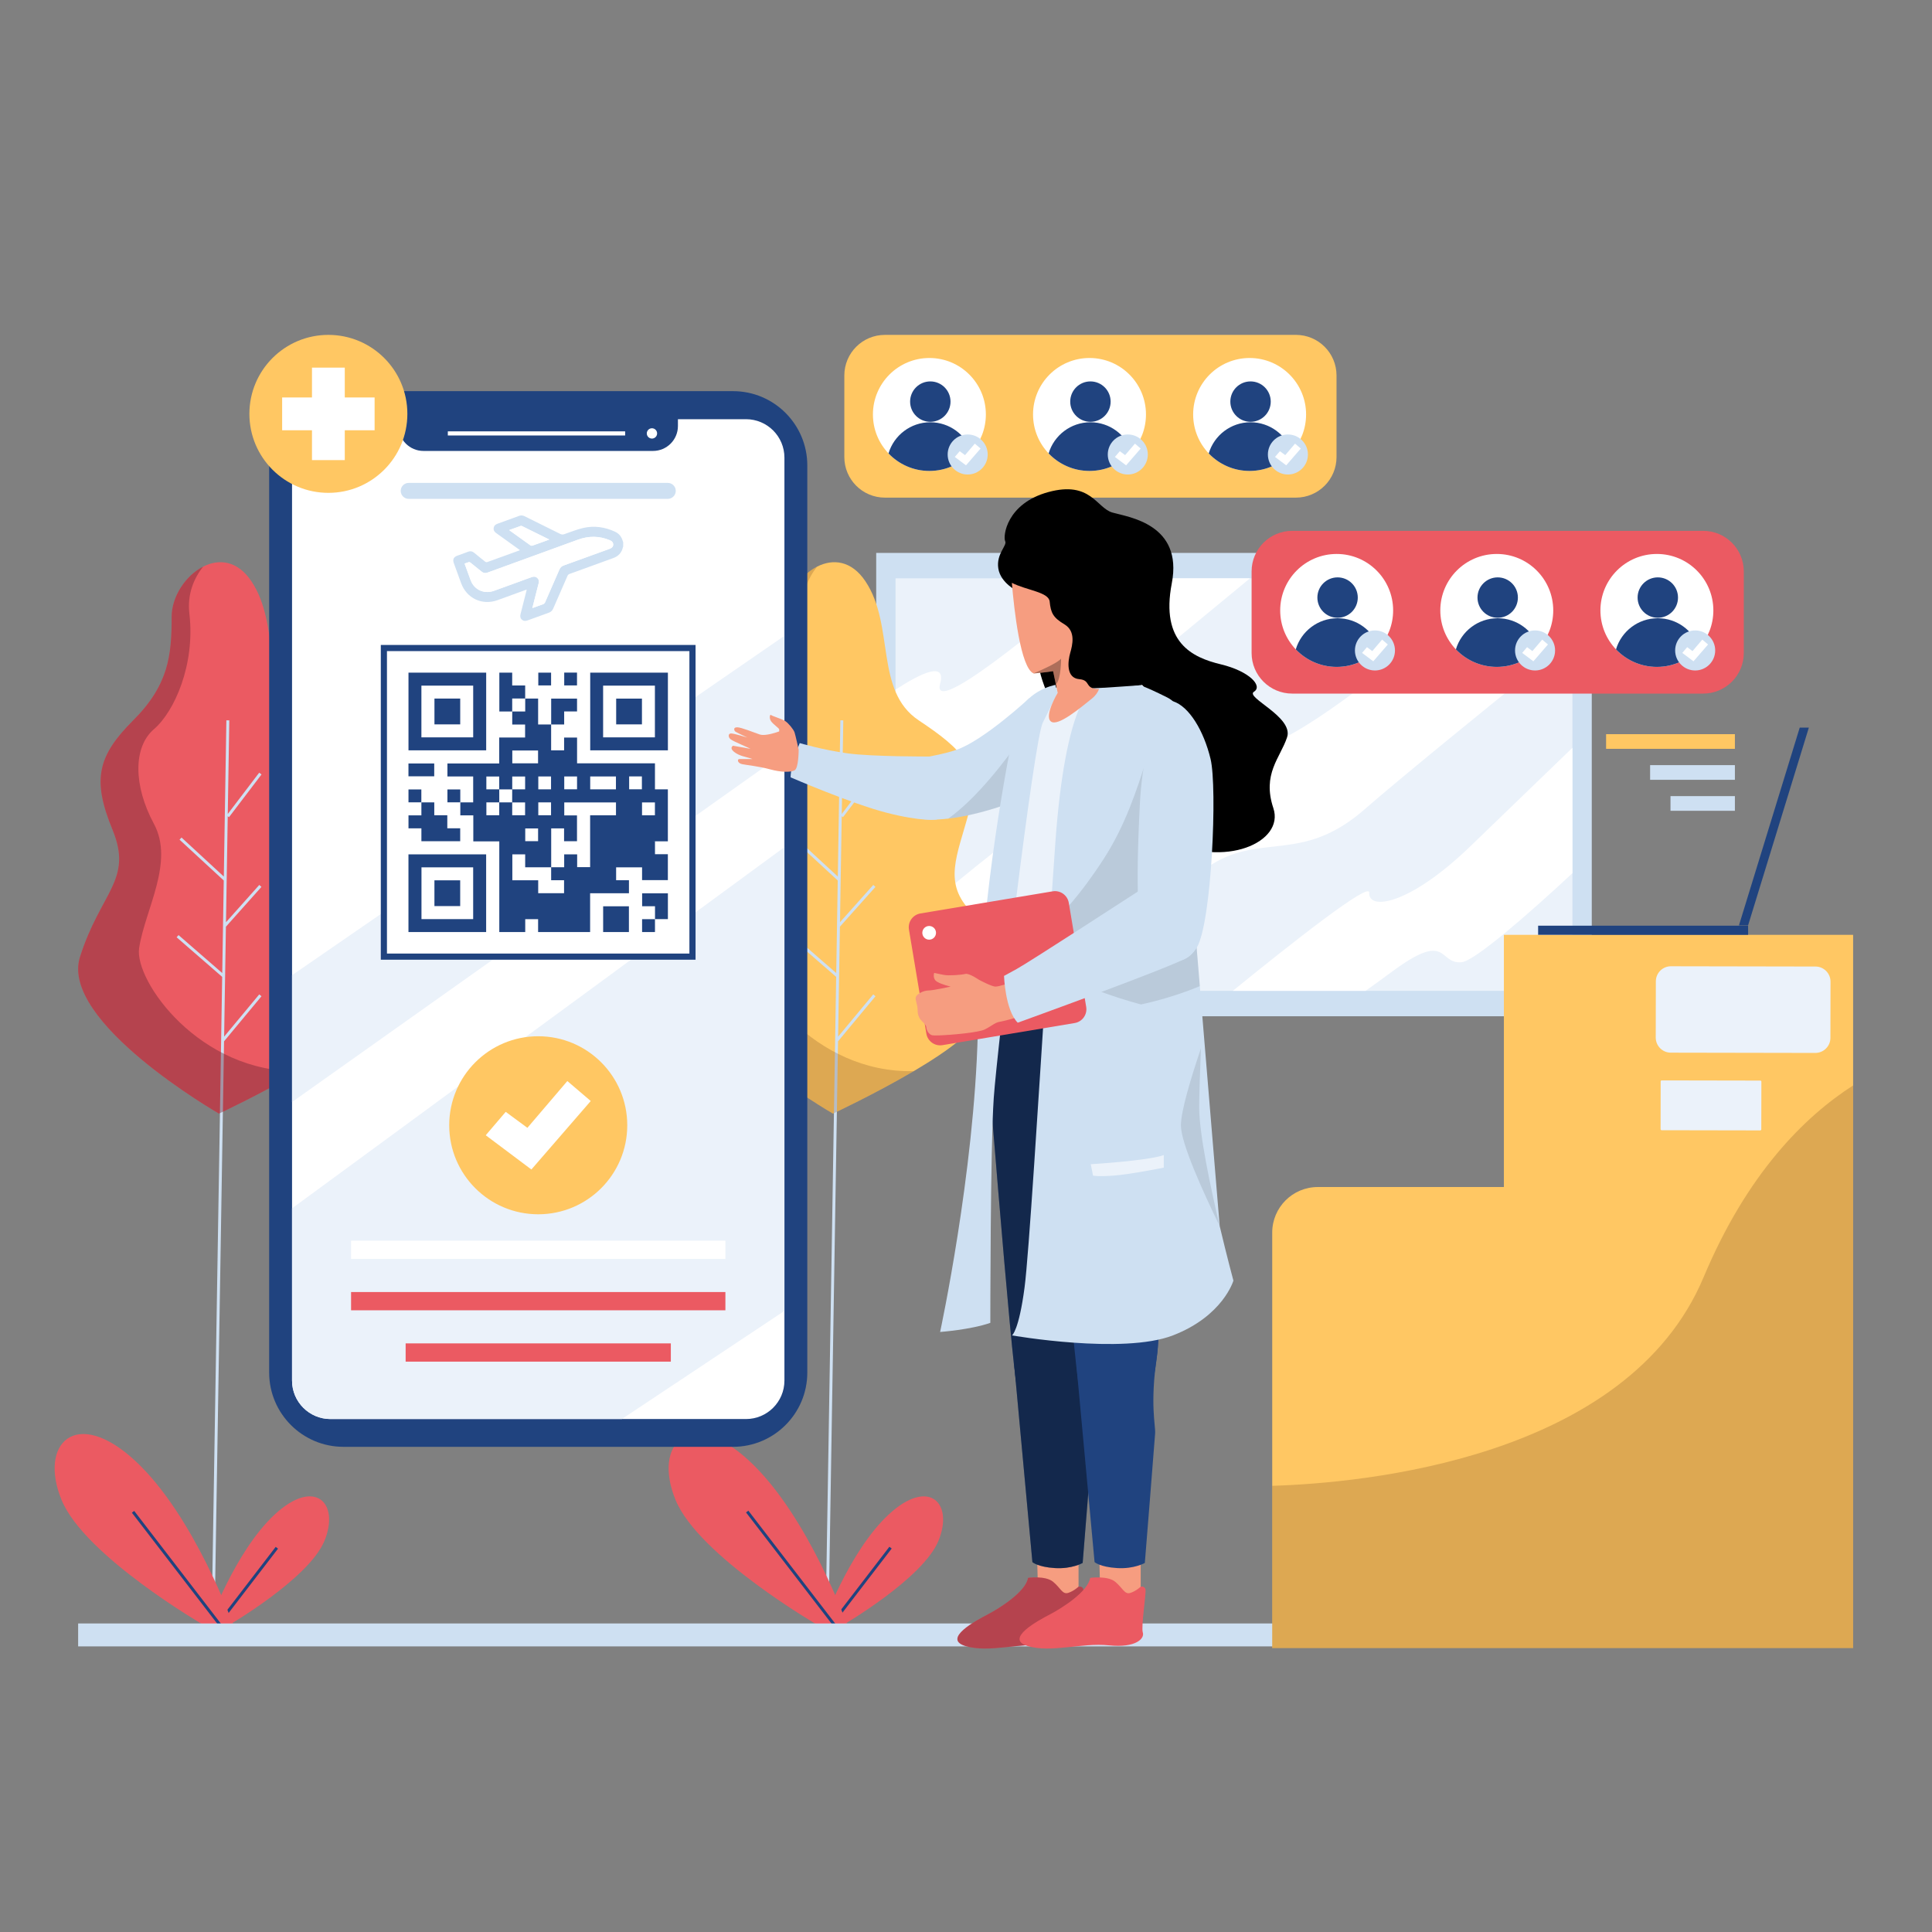 <?xml version="1.0" encoding="iso-8859-1"?>
<!-- Generator: Adobe Illustrator 25.0.0, SVG Export Plug-In . SVG Version: 6.00 Build 0)  -->
<svg version="1.1" xmlns="http://www.w3.org/2000/svg" xmlns:xlink="http://www.w3.org/1999/xlink" x="0px" y="0px"
	 viewBox="0 0 1200 1200" enable-background="new 0 0 1200 1200" xml:space="preserve">
<rect x="0" y="0" width="1200" height="1200" fill="#808080" stroke="none"/>
<g id="Layer_x5F_Window">
	<g>
		<rect x="544.226" y="343.423" fill="#CEE0F2" width="444.448" height="287.793"/>
		<rect x="556.241" y="359.203" fill="#EBF2FA" width="420.418" height="256.235"/>
		<path fill="#FFFFFF" d="M776.388,359.203c-55.609,45.99-150.177,123.843-165.53,134.242
			c-21.974,14.886-19.848-7.088-45.366,2.835c-3.261,1.269-6.344,2.545-9.25,3.814
			v-71.764c16.389-10.647,31.508-17.558,27.681-3.643
			c-5.813,21.145,62.492-35.379,97.594-65.483H776.388z"/>
		<path fill="#FFFFFF" d="M976.659,359.203v37.491
			c-47.479,38.299-106.696,86.409-129.046,105.966
			c-39.696,34.734-65.214,13.468-97.821,36.151
			c-17.891,12.447-66.079,47.507-105.937,76.627h-87.614v-35.584
			c56.105-48.407,161.589-134.44,185.754-119.016
			c33.316,21.265,68.049-5.671,156.656-75.138
			c12.589-9.874,23.598-18.671,33.224-26.497H976.659z"/>
		<path fill="#FFFFFF" d="M976.659,464.46v77.895c-28.396,26.426-60.862,54.532-68.794,55.29
			c-14.886,1.418-7.797-20.557-43.949,6.38
			c-5.175,3.856-10.484,7.684-15.779,11.412h-82.418
			c37.229-30.275,85.161-67.979,84.729-61.032
			c-0.709,11.342,24.81,7.797,62.379-28.354
			C931.47,508.111,956.336,484.095,976.659,464.46z"/>
	</g>
</g>
<g id="Layer_x5F_Trees">
	<g>
		<g>
			<path fill="#EB5A62" d="M214.977,645.761c-7.438,6.299-17.907,13.113-28.779,19.541
				c-24.078,14.178-50.194,26.373-50.194,26.373s-99.175-56.934-86.319-97.338
				c12.856-40.404,33.058-47.751,20.202-78.972s-9.183-45.914,12.856-67.953
				s23.875-40.404,23.875-64.28c0-12.562,8.632-25.62,19.504-31.167
				c9.789-5.014,21.378-3.93,30.083,9.128
				c18.366,27.548,5.51,67.953,33.058,86.319s38.568,29.385,31.222,56.934
				s-16.529,44.078,1.837,62.443S238.852,625.559,214.977,645.761z"/>
			<polygon fill="#CEE0F2" points="161.018,617.632 139.207,643.883 140.325,575.591 
				162.394,550.865 161.039,549.655 140.37,572.811 141.448,506.967 142.238,507.567 
				162.44,481.02 160.993,479.92 141.471,505.574 142.423,447.427 140.606,447.397 
				139.017,544.452 112.745,520.207 111.513,521.542 138.977,546.888 138.036,604.375 
				110.888,580.796 109.697,582.167 137.997,606.747 131.423,1008.33 133.24,1008.36 
				139.159,646.784 162.415,618.793 			"/>
			<path opacity="0.4" fill="#662131" d="M186.198,665.302
				c-24.078,14.178-50.194,26.373-50.194,26.373s-99.175-56.934-86.319-97.338
				c12.856-40.404,33.058-47.751,20.202-78.972s-9.183-45.914,12.856-67.953
				s23.875-40.404,23.875-64.28c0-12.562,8.632-25.62,19.504-31.167
				c-5.675,7.291-9.936,17.025-8.485,29.33
				c3.673,31.222-9.183,60.607-22.039,71.626c-12.856,11.019-12.856,34.895,0,58.77
				c12.856,23.875-5.51,53.26-9.183,77.136
				C83.295,609.159,124.104,666.771,186.198,665.302z"/>
			<path fill="#EB5A62" d="M129.449,1009.724c0,0,16.354-46.034,41.188-69.051
				s40.583-7.269,30.891,16.354s-59.966,52.697-59.966,52.697H129.449z"/>
			
				<rect x="123.269" y="984.89" transform="matrix(0.609 -0.793 0.793 0.609 -721.61 506.618)" fill="#20437F" width="60.364" height="1.817"/>
			<path fill="#EB5A62" d="M145.063,1009.724c0,0-24.241-68.233-61.05-102.349
				s-60.152-10.774-45.788,24.241c14.365,35.014,88.882,78.108,88.882,78.108H145.063z
				"/>
			
				<rect x="108.58" y="929.524" transform="matrix(0.793 -0.61 0.61 0.793 -571.203 268.689)" fill="#20437F" width="1.817" height="89.472"/>
		</g>
		<g>
			<path fill="#FFC763" d="M596.338,645.761c-7.438,6.299-17.906,13.113-28.779,19.541
				c-24.078,14.178-50.193,26.373-50.193,26.373s-99.175-56.934-86.319-97.338
				c12.856-40.404,33.058-47.751,20.202-78.972
				c-12.856-31.222-9.183-45.914,12.856-67.953
				c22.039-22.039,23.875-40.404,23.875-64.28c0-12.562,8.632-25.62,19.504-31.167
				c9.789-5.014,21.378-3.93,30.083,9.128
				c18.366,27.548,5.51,67.953,33.058,86.319
				c27.549,18.366,38.568,29.385,31.222,56.934
				c-7.346,27.548-16.529,44.078,1.837,62.443S620.213,625.559,596.338,645.761z"/>
			<polygon fill="#CEE0F2" points="542.378,617.632 520.567,643.883 521.685,575.591 
				543.755,550.865 542.399,549.655 521.731,572.811 522.809,506.967 523.598,507.567 
				543.8,481.02 542.354,479.92 522.832,505.574 523.784,447.427 521.966,447.397 
				520.378,544.452 494.106,520.207 492.874,521.542 520.338,546.888 519.397,604.375 
				492.249,580.796 491.058,582.167 519.358,606.747 512.783,1008.33 514.6,1008.36 
				520.52,646.784 543.776,618.793 			"/>
			<path opacity="0.2" fill="#563112" d="M567.559,665.302
				c-24.078,14.178-50.193,26.373-50.193,26.373s-99.175-56.934-86.319-97.338
				c12.856-40.404,33.058-47.751,20.202-78.972
				c-12.856-31.222-9.183-45.914,12.856-67.953
				c22.039-22.039,23.875-40.404,23.875-64.28c0-12.562,8.632-25.62,19.504-31.167
				c-5.675,7.291-9.936,17.025-8.485,29.33
				c3.673,31.222-9.183,60.607-22.039,71.626c-12.856,11.019-12.856,34.895,0,58.77
				c12.856,23.875-5.51,53.26-9.183,77.136
				C464.656,609.159,505.464,666.771,567.559,665.302z"/>
			<path fill="#EB5A62" d="M510.81,1009.724c0,0,16.354-46.034,41.188-69.051
				s40.583-7.269,30.891,16.354s-59.966,52.697-59.966,52.697H510.81z"/>
			
				<rect x="504.629" y="984.89" transform="matrix(0.609 -0.793 0.793 0.609 -572.685 808.958)" fill="#20437F" width="60.364" height="1.817"/>
			<path fill="#EB5A62" d="M526.424,1009.724c0,0-24.241-68.233-61.05-102.349
				s-60.152-10.774-45.788,24.241c14.365,35.014,88.882,78.108,88.882,78.108H526.424z"
				/>
			
				<rect x="489.94" y="929.524" transform="matrix(0.793 -0.61 0.61 0.793 -492.154 501.162)" fill="#20437F" width="1.817" height="89.472"/>
		</g>
		<rect x="48.536" y="1008.36" fill="#CEE0F2" width="810.773" height="14.24"/>
	</g>
</g>
<g id="Layer_x5F_Profile">
	<g>
		<path fill="#FFC763" d="M804.928,309.086H549.639c-13.924,0-25.211-11.288-25.211-25.211
			v-50.663C524.428,219.288,535.715,208,549.639,208h255.289
			c13.924,0,25.211,11.288,25.211,25.211v50.663
			C830.14,297.798,818.852,309.086,804.928,309.086z"/>
		<g>
			<g>
				<path fill="#FFFFFF" d="M811.234,257.432c0,8.928-3.336,17.077-8.831,23.268
					c-6.424,7.243-15.8,11.805-26.242,11.805c-9.991,0-19.008-4.177-25.392-10.884
					c-5.999-6.29-9.681-14.813-9.681-24.189c0-19.37,15.703-35.073,35.073-35.073
					C795.531,222.36,811.234,238.063,811.234,257.432z"/>
				<circle fill="#20437F" cx="776.732" cy="249.448" r="12.546"/>
				<path fill="#20437F" d="M802.403,280.7c-6.424,7.243-15.8,11.805-26.242,11.805
					c-9.991,0-19.008-4.177-25.392-10.884c3.331-11.186,13.693-19.341,25.962-19.341
					C788.662,262.28,798.79,269.99,802.403,280.7z"/>
				<circle fill="#CEE0F2" cx="799.941" cy="282.291" r="12.435"/>
				<polygon fill="#FFFFFF" points="791.939,283.813 798.897,289.032 807.944,278.594 
					804.377,275.55 798.288,282.682 794.983,280.247 				"/>
			</g>
			<g>
				<path fill="#FFFFFF" d="M711.785,257.432c0,8.928-3.336,17.077-8.831,23.268
					c-6.424,7.243-15.8,11.805-26.242,11.805c-9.991,0-19.008-4.177-25.392-10.884
					c-5.999-6.29-9.681-14.813-9.681-24.189c0-19.37,15.703-35.073,35.073-35.073
					C696.083,222.36,711.785,238.063,711.785,257.432z"/>
				<circle fill="#20437F" cx="677.283" cy="249.448" r="12.546"/>
				<path fill="#20437F" d="M702.955,280.7c-6.424,7.243-15.8,11.805-26.242,11.805
					c-9.991,0-19.008-4.177-25.392-10.884c3.331-11.186,13.693-19.341,25.962-19.341
					C689.213,262.28,699.342,269.99,702.955,280.7z"/>
				<circle fill="#CEE0F2" cx="700.493" cy="282.291" r="12.435"/>
				<polygon fill="#FFFFFF" points="692.49,283.813 699.449,289.032 708.495,278.594 
					704.929,275.55 698.84,282.682 695.535,280.247 				"/>
			</g>
			<g>
				<path fill="#FFFFFF" d="M612.337,257.432c0,8.928-3.336,17.077-8.831,23.268
					c-6.424,7.243-15.8,11.805-26.242,11.805c-9.991,0-19.008-4.177-25.392-10.884
					c-5.999-6.29-9.681-14.813-9.681-24.189c0-19.37,15.703-35.073,35.073-35.073
					C596.634,222.36,612.337,238.063,612.337,257.432z"/>
				<circle fill="#20437F" cx="577.834" cy="249.448" r="12.546"/>
				<path fill="#20437F" d="M603.506,280.7c-6.424,7.243-15.8,11.805-26.242,11.805
					c-9.991,0-19.008-4.177-25.392-10.884c3.331-11.186,13.693-19.341,25.962-19.341
					C589.765,262.28,599.893,269.99,603.506,280.7z"/>
				<circle fill="#CEE0F2" cx="601.044" cy="282.291" r="12.435"/>
				<polygon fill="#FFFFFF" points="593.042,283.813 600,289.032 609.046,278.594 
					605.48,275.55 599.391,282.682 596.086,280.247 				"/>
			</g>
		</g>
		<path fill="#EB5A62" d="M1057.89,430.802H802.601c-13.924,0-25.211-11.288-25.211-25.211
			v-50.663c0-13.924,11.288-25.211,25.211-25.211h255.289
			c13.924,0,25.211,11.288,25.211,25.211v50.663
			C1083.102,419.515,1071.814,430.802,1057.89,430.802z"/>
		<g>
			<g>
				<path fill="#FFFFFF" d="M1064.196,379.149c0,8.928-3.336,17.077-8.831,23.268
					c-6.424,7.243-15.8,11.805-26.242,11.805c-9.991,0-19.008-4.177-25.392-10.884
					c-5.999-6.29-9.681-14.813-9.681-24.189c0-19.37,15.703-35.073,35.073-35.073
					S1064.196,359.779,1064.196,379.149z"/>
				<circle fill="#20437F" cx="1029.693" cy="371.165" r="12.546"/>
				<path fill="#20437F" d="M1055.365,402.417c-6.424,7.243-15.8,11.805-26.242,11.805
					c-9.991,0-19.008-4.177-25.392-10.884c3.33-11.186,13.693-19.341,25.962-19.341
					C1041.624,383.997,1051.752,391.707,1055.365,402.417z"/>
				<circle fill="#CEE0F2" cx="1052.903" cy="404.008" r="12.435"/>
				<polygon fill="#FFFFFF" points="1044.901,405.53 1051.859,410.749 1060.905,400.311 
					1057.339,397.267 1051.25,404.399 1047.945,401.964 				"/>
			</g>
			<g>
				<path fill="#FFFFFF" d="M964.747,379.149c0,8.928-3.336,17.077-8.831,23.268
					c-6.424,7.243-15.8,11.805-26.242,11.805c-9.991,0-19.008-4.177-25.392-10.884
					c-5.999-6.29-9.681-14.813-9.681-24.189c0-19.37,15.703-35.073,35.073-35.073
					C949.044,344.077,964.747,359.779,964.747,379.149z"/>
				<circle fill="#20437F" cx="930.245" cy="371.165" r="12.546"/>
				<path fill="#20437F" d="M955.916,402.417c-6.424,7.243-15.8,11.805-26.242,11.805
					c-9.991,0-19.008-4.177-25.392-10.884c3.33-11.186,13.693-19.341,25.962-19.341
					C942.175,383.997,952.304,391.707,955.916,402.417z"/>
				<circle fill="#CEE0F2" cx="953.454" cy="404.008" r="12.435"/>
				<polygon fill="#FFFFFF" points="945.452,405.53 952.411,410.749 961.457,400.311 
					957.89,397.267 951.802,404.399 948.496,401.964 				"/>
			</g>
			<g>
				<path fill="#FFFFFF" d="M865.299,379.149c0,8.928-3.336,17.077-8.831,23.268
					c-6.424,7.243-15.8,11.805-26.242,11.805c-9.991,0-19.008-4.177-25.392-10.884
					c-5.999-6.29-9.681-14.813-9.681-24.189c0-19.37,15.703-35.073,35.073-35.073
					C849.596,344.077,865.299,359.779,865.299,379.149z"/>
				<circle fill="#20437F" cx="830.796" cy="371.165" r="12.546"/>
				<path fill="#20437F" d="M856.468,402.417c-6.424,7.243-15.8,11.805-26.242,11.805
					c-9.991,0-19.008-4.177-25.392-10.884c3.33-11.186,13.693-19.341,25.962-19.341
					C842.727,383.997,852.855,391.707,856.468,402.417z"/>
				<circle fill="#CEE0F2" cx="854.006" cy="404.008" r="12.435"/>
				<polygon fill="#FFFFFF" points="846.003,405.53 852.962,410.749 862.008,400.311 
					858.442,397.267 852.353,404.399 849.048,401.964 				"/>
			</g>
		</g>
	</g>
</g>
<g id="Layer_x5F_Table">
	<g>
		<path fill="#FFC763" d="M1151,580.633v443.03H790.196V765.589
			c0-15.63,12.671-28.301,28.3-28.301h115.596V580.633H1151z"/>
		<path opacity="0.2" fill="#563112" d="M1151,674.194v349.469H790.196V922.865
			c55.538-1.701,220.445-16.396,267.945-129.578
			C1085.162,728.903,1120.817,693.56,1151,674.194z"/>
		<rect x="955.358" y="574.962" fill="#20437F" width="130.428" height="5.671"/>
		<polygon fill="#20437F" points="1085.769,574.771 1123.51,451.94 1117.839,451.94 
			1080.098,574.771 		"/>
		<rect x="997.573" y="456" fill="#FFC763" width="80.002" height="9.114"/>
		<rect x="1024.915" y="475.241" fill="#CEE0F2" width="52.659" height="9.114"/>
		<rect x="1037.574" y="494.482" fill="#CEE0F2" width="40.001" height="9.114"/>
		<path fill="#EBF2FA" d="M1127.515,653.995l-89.749-0.164
			c-5.176-0.009-9.364-4.213-9.355-9.389l0.064-34.923
			c0.01-5.176,4.213-9.364,9.389-9.355l89.749,0.164
			c5.176,0.009,9.364,4.213,9.355,9.389l-0.064,34.923
			C1136.895,649.816,1132.691,654.004,1127.515,653.995z"/>
		<path fill="#EBF2FA" d="M1093.328,702.113l-61.27-0.112
			c-0.355-0.001-0.642-0.289-0.641-0.643l0.054-29.659
			c0.001-0.355,0.289-0.642,0.643-0.641l61.27,0.112
			c0.355,0.001,0.641,0.289,0.641,0.643l-0.054,29.659
			C1093.971,701.826,1093.683,702.113,1093.328,702.113z"/>
	</g>
</g>
<g id="Layer_x5F_Mobile">
	<g>
		<path fill="#20437F" d="M455.274,898.646H213.343c-25.494,0-46.161-20.667-46.161-46.161
			V289.11c0-25.494,20.667-46.161,46.161-46.161h241.93
			c25.494,0,46.161,20.667,46.161,46.161v563.375
			C501.434,877.979,480.767,898.646,455.274,898.646z"/>
		<path fill="#FFFFFF" d="M487.22,284.256v573.246c0,13.199-10.697,23.888-23.888,23.888
			H205.282c-13.192,0-23.888-10.689-23.888-23.888V284.256
			c0-13.192,10.697-23.888,23.888-23.888h258.049
			C476.523,260.368,487.22,271.065,487.22,284.256z"/>
		<path fill="#20437F" d="M405.593,280.088H263.024c-8.549,0-15.48-6.931-15.48-15.48
			v-6.291h173.529v6.291C421.073,273.158,414.142,280.088,405.593,280.088z"/>
		<circle fill="#FFFFFF" cx="404.939" cy="269.203" r="3.202"/>
		<rect x="278.154" y="267.922" fill="#FFFFFF" width="110.137" height="2.561"/>
		<polygon fill="#EBF2FA" points="487.22,394.908 487.22,467.586 181.394,684.486 
			181.394,605.726 		"/>
		<path fill="#EBF2FA" d="M487.22,526.165v288.062L386.259,881.39H205.282
			c-13.192,0-23.888-10.689-23.888-23.888V750.523L487.22,526.165z"/>
		<rect x="456.99" y="271.785" fill="#FFFFFF" width="14.728" height="5.763"/>
		<g>
			<rect x="433.298" y="269.864" fill="#FFFFFF" width="2.561" height="9.605"/>
			<rect x="429.456" y="272.745" fill="#FFFFFF" width="2.561" height="6.723"/>
			<rect x="425.614" y="275.062" fill="#FFFFFF" width="2.561" height="4.406"/>
		</g>
		<g>
			<path fill="#FFFFFF" d="M449.983,272.674c-0.813-0.821-1.764-1.415-2.866-1.765
				c-0.568-0.18-1.15-0.287-1.746-0.313c-0.049-0.002-0.097-0.012-0.146-0.019
				c-0.127,0-0.255,0-0.382,0c-0.224,0.021-0.45,0.037-0.673,0.064
				c-0.949,0.115-1.833,0.42-2.657,0.902c-0.672,0.393-1.242,0.907-1.774,1.467
				c-0.073,0.077-0.137,0.175-0.173,0.274c-0.117,0.319,0.004,0.664,0.282,0.847
				c0.279,0.184,0.638,0.154,0.898-0.083c0.128-0.116,0.248-0.242,0.369-0.365
				c0.945-0.956,2.086-1.51,3.426-1.628c1.332-0.117,2.555,0.207,3.641,0.988
				c0.336,0.242,0.631,0.542,0.936,0.825c0.306,0.285,0.707,0.309,1.015,0.048
				c0.136-0.115,0.198-0.271,0.248-0.434c0-0.071,0-0.141,0-0.212
				C450.33,273.017,450.156,272.848,449.983,272.674z"/>
			<path fill="#FFFFFF" d="M448.042,274.466c-0.582-0.571-1.263-0.968-2.064-1.146
				c-0.734-0.163-1.459-0.126-2.176,0.097c-0.879,0.273-1.55,0.841-2.144,1.514
				c-0.271,0.307-0.238,0.77,0.049,1.059c0.287,0.29,0.754,0.316,1.068,0.048
				c0.158-0.135,0.295-0.295,0.45-0.434c0.149-0.134,0.297-0.275,0.466-0.382
				c0.999-0.634,2.227-0.529,3.107,0.259c0.158,0.141,0.303,0.297,0.466,0.432
				c0.246,0.202,0.528,0.235,0.815,0.103c0.3-0.137,0.449-0.385,0.461-0.66
				c-0-0.244-0.058-0.415-0.185-0.558
				C448.254,274.684,448.15,274.572,448.042,274.466z"/>
			<path fill="#FFFFFF" d="M444.974,276.218c-0.698,0.001-1.268,0.572-1.267,1.27
				c0.001,0.698,0.575,1.27,1.271,1.267c0.699-0.003,1.267-0.572,1.266-1.271
				C446.243,276.786,445.672,276.217,444.974,276.218z"/>
		</g>
		<circle fill="#FFC763" cx="334.308" cy="698.922" r="55.29"/>
		<polygon fill="#FFFFFF" points="301.701,705.125 330.055,726.39 366.915,683.859 
			352.384,671.454 327.574,700.517 314.106,690.593 		"/>
		<rect x="218.057" y="770.604" fill="#FFFFFF" width="232.502" height="11.342"/>
		<rect x="218.057" y="802.503" fill="#EB5A62" width="232.502" height="11.342"/>
		<rect x="251.949" y="834.401" fill="#EB5A62" width="164.719" height="11.342"/>
		<path fill="#CEE0F2" d="M414.763,309.853H253.854c-2.74,0-4.962-2.222-4.962-4.962l0,0
			c0-2.74,2.222-4.962,4.962-4.962h160.909c2.74,0,4.962,2.222,4.962,4.962l0,0
			C419.725,307.631,417.503,309.853,414.763,309.853z"/>
		<g>
			<path fill="#CEE0F2" d="M387.08,339.486c-0.059,0.12-0.146,0.234-0.173,0.361
				c-0.715,3.379-2.755,5.597-5.968,6.769c-5.927,2.162-11.859,4.31-17.789,6.466
				c-3.126,1.136-6.245,2.293-9.381,3.399c-0.636,0.224-1.012,0.563-1.281,1.181
				c-2.954,6.787-5.954,13.554-8.891,20.348c-0.561,1.297-1.409,2.086-2.742,2.555
				c-4.399,1.548-8.772,3.167-13.15,4.774c-1.285,0.472-2.501,0.487-3.566-0.475
				c-1.065-0.962-1.166-2.154-0.819-3.49c1.229-4.743,2.421-9.495,3.623-14.245
				c0.064-0.254,0.098-0.516,0.178-0.945c-2.188,0.795-4.235,1.538-6.281,2.283
				c-3.963,1.442-7.918,2.907-11.891,4.324
				c-9.482,3.381-19.081-1.13-22.536-10.574
				c-1.518-4.151-3.034-8.303-4.54-12.458c-0.828-2.285-0.126-3.781,2.148-4.613
				c2.189-0.801,4.404-1.538,6.568-2.404c1.559-0.624,2.83-0.342,4.086,0.717
				c2.205,1.858,4.46,3.658,6.728,5.439c0.283,0.222,0.833,0.356,1.155,0.241
				c6.619-2.368,13.222-4.778,19.828-7.184c0.154-0.056,0.293-0.155,0.534-0.285
				c-2.992-2.149-5.913-4.247-8.834-6.346c-1.979-1.422-3.948-2.86-5.942-4.26
				c-1.148-0.806-1.721-1.85-1.494-3.254c0.215-1.333,1.102-2.063,2.316-2.502
				c4.483-1.619,8.967-3.234,13.437-4.888c1.177-0.436,2.243-0.375,3.365,0.184
				c7.4,3.684,14.82,7.328,22.214,11.024c0.867,0.434,1.586,0.468,2.511,0.144
				c3.88-1.357,7.726-2.909,11.713-3.839c6.799-1.587,13.446-0.63,19.78,2.305
				c2.553,1.183,4.132,3.217,4.858,5.924c0.059,0.221,0.157,0.432,0.236,0.648
				C387.08,337.701,387.08,338.593,387.08,339.486z M330.664,377.672
				c2.324-0.84,4.434-1.624,6.561-2.357c0.666-0.229,1.067-0.595,1.353-1.252
				c2.95-6.788,5.949-13.555,8.889-20.348c0.545-1.26,1.37-2.033,2.662-2.498
				c9.518-3.423,19.022-6.886,28.528-10.342c1.498-0.545,2.23-1.408,2.222-2.634
				c-0.01-1.389-0.84-2.154-2.047-2.667c-6.612-2.81-13.231-2.789-19.959-0.327
				c-18.643,6.824-37.315,13.567-55.966,20.371
				c-1.49,0.544-2.705,0.334-3.906-0.669c-2.24-1.87-4.522-3.69-6.807-5.504
				c-0.253-0.201-0.684-0.383-0.961-0.309c-0.884,0.238-1.734,0.602-2.667,0.942
				c1.236,3.393,2.438,6.707,3.653,10.017c0.212,0.578,0.469,1.14,0.73,1.698
				c0.145,0.309,0.328,0.602,0.515,0.889c2.9,4.448,8.171,6.15,13.398,4.267
				c7.774-2.801,15.535-5.641,23.299-8.468c1.283-0.467,2.505-0.472,3.563,0.502
				c1.018,0.937,1.159,2.095,0.817,3.397c-0.903,3.447-1.768,6.903-2.644,10.357
				C331.499,374.318,331.108,375.899,330.664,377.672z M316.347,329.208
				c0.125,0.153,0.175,0.249,0.254,0.305c4.313,3.103,8.621,6.212,12.959,9.28
				c0.286,0.202,0.846,0.21,1.204,0.088c2.106-0.716,4.191-1.497,6.282-2.258
				c1.306-0.475,2.61-0.955,4.112-1.504c-5.829-2.88-11.444-5.657-17.067-8.42
				c-0.187-0.092-0.471-0.109-0.667-0.04
				C321.074,327.49,318.733,328.345,316.347,329.208z"/>
			<path fill="#FFFFFF" d="M330.664,377.672c0.444-1.772,0.835-3.354,1.235-4.933
				c0.876-3.454,1.741-6.91,2.644-10.357c0.341-1.302,0.2-2.46-0.817-3.397
				c-1.058-0.974-2.28-0.969-3.563-0.502c-7.765,2.827-15.525,5.668-23.299,8.468
				c-5.227,1.883-10.497,0.181-13.398-4.267c-0.187-0.287-0.37-0.58-0.515-0.889
				c-0.261-0.558-0.518-1.12-0.73-1.698c-1.216-3.309-2.417-6.624-3.653-10.017
				c0.932-0.34,1.783-0.704,2.667-0.942c0.277-0.075,0.708,0.108,0.961,0.309
				c2.286,1.814,4.568,3.634,6.807,5.504c1.201,1.003,2.415,1.212,3.906,0.669
				c18.65-6.804,37.323-13.547,55.966-20.371
				c6.727-2.462,13.346-2.484,19.959,0.327c1.207,0.513,2.037,1.277,2.047,2.667
				c0.008,1.226-0.723,2.089-2.222,2.634c-9.506,3.456-19.01,6.919-28.528,10.342
				c-1.292,0.465-2.117,1.238-2.662,2.498c-2.94,6.793-5.939,13.559-8.889,20.348
				c-0.286,0.657-0.687,1.023-1.353,1.252
				C335.098,376.047,332.988,376.832,330.664,377.672z"/>
			<path fill="#FFFFFF" d="M316.347,329.208c2.386-0.863,4.727-1.718,7.077-2.549
				c0.196-0.069,0.48-0.052,0.667,0.04c5.622,2.763,11.237,5.54,17.067,8.42
				c-1.501,0.55-2.806,1.029-4.112,1.504c-2.091,0.761-4.176,1.542-6.282,2.258
				c-0.358,0.122-0.918,0.114-1.204-0.088c-4.338-3.067-8.646-6.177-12.959-9.28
				C316.522,329.457,316.472,329.361,316.347,329.208z"/>
		</g>
		<g>
			<rect x="238.434" y="402.502" fill="#FFFFFF" width="191.679" height="191.679"/>
			<path fill="#20437F" d="M432.022,596.09H236.525V400.593h195.497V596.09z M240.343,592.271
				h187.86V404.411H240.343V592.271z"/>
		</g>
		<g>
			<path fill="#20437F" d="M342.318,449.969c0,0.008,0,0.017,0,0.025c0.008,0,0.017,0,0.025,0
				L342.318,449.969z"/>
			<path fill="#20437F" d="M285.892,498.366c0.008,0,0.017,0,0.025,0c0-0.008,0-0.017,0-0.025
				L285.892,498.366z"/>
			<path fill="#20437F" d="M326.223,433.869c0-0.009,0-0.017,0-0.026l-0.024,0.026
				C326.207,433.869,326.215,433.869,326.223,433.869z"/>
			<path fill="#20437F" d="M414.821,546.666c0-5.379,0-10.7,0-16.097c-2.683,0-5.298,0-7.996,0
				c0-2.716,0-5.358,0-7.999c2.665,0.001,5.331,0.001,7.997,0.001
				c0-10.844,0-21.537,0-32.307c-2.681,0-5.295,0-8.014,0c0-5.397,0-10.719,0-16.139
				c-16.172,0-32.238,0-48.378,0c0-5.4,0-10.701,0-16.019c-2.709,0-5.344,0-8.053,0
				c0,2.678,0,5.292,0,7.935c-2.711,0-5.345,0-8.059,0c0-5.39,0-10.719,0-16.047
				c-2.661,0-5.322,0-8.078,0c0-5.453,0-10.768,0-16.125c-2.737,0-5.377,0-8.017,0
				c0,2.641,0,5.282,0,8.061c-2.737,0-5.399,0-8.061,0c0,2.665,0,5.33,0,8.073
				c2.733,0,5.347,0,7.983,0c0,2.715,0,5.35,0,8.06c-5.366,0-10.668,0-16.076,0
				c0,5.397,0,10.72,0,16.147c-10.804,0-21.5,0-32.17,0c0,2.72,0,5.334,0,8.057
				c5.382,0,10.705,0,16.004,0c0,5.411,0,10.712,0,16.099c-2.701,0-5.344,0-7.987,0
				c0,2.664,0,5.328,0,8.068c2.728,0,5.342,0,8.063,0c0,5.398,0,10.721,0,16.148
				c5.429,0,10.751,0,16.142,0c0,18.841,0,37.575,0,56.322c5.393,0,10.714,0,16.112,0
				c0-2.681,0-5.295,0-8.006c2.717,0,5.357,0,7.997,0
				c-0.001,2.665-0.001,5.331-0.001,8.009c10.845,0,21.538,0,32.305,0
				c0-8.079,0-16.093,0-24.108c8.037,0,16.073,0,24.123,0c0-2.756,0-5.37,0-8.093
				c-2.68,0-5.316,0-7.969,0c0-2.723,0-5.336,0-7.986c5.367,0,10.688,0,16.117,0
				c0,2.694,0,5.331,0,7.946C404.215,546.666,409.515,546.666,414.821,546.666z
				 M398.752,506.429C398.752,506.429,398.752,506.429,398.752,506.429
				c0,1.316,0,2.631,0,3.96C398.752,509.06,398.752,507.744,398.752,506.429z
				 M406.781,498.413c0,2.644,0,5.257,0,7.99c-2.675,0-5.339,0-8.004,0
				c0-2.643,0-5.286,0-7.991C401.465,498.413,404.099,498.413,406.781,498.413z
				 M390.777,482.251c2.661,0,5.254,0,7.918,0c0,2.655,0,5.29,0,7.982
				c-2.619,0-5.232,0-7.918,0C390.777,487.609,390.777,484.974,390.777,482.251z
				 M366.591,482.283c5.307,0,10.608,0,15.981,0c0,2.625,0,5.26,0,7.983
				c-5.35,0-10.63,0-15.981,0C366.591,487.609,366.591,484.974,366.591,482.283z
				 M350.463,482.279c2.634,0,5.247,0,7.952,0c0,2.68,0,5.294,0,7.959
				c-2.657,0-5.271,0-7.952,0C350.463,487.601,350.463,484.966,350.463,482.279z
				 M334.347,482.285c2.612,0,5.226,0,7.914,0c0,2.617,0,5.252,0,7.977
				c-2.655,0-5.248,0-7.914,0C334.347,487.614,334.347,484.979,334.347,482.285z
				 M334.344,498.374c2.663,0,5.256,0,7.92,0c0,2.657,0,5.292,0,7.983
				c-2.621,0-5.235,0-7.92,0C334.344,503.732,334.344,501.097,334.344,498.374z
				 M318.195,466.15c5.341,0,10.636,0,16.004,0c0,2.624,0,5.256,0,7.952
				c-5.304,0-10.62,0-16.004,0C318.195,471.418,318.195,468.808,318.195,466.15z
				 M334.218,514.545c0,2.622,0,5.236,0,7.921c-2.626,0-5.261,0-7.983,0
				c0-2.665,0-5.258,0-7.921C328.893,514.545,331.528,514.545,334.218,514.545z
				 M326.164,482.289c0,2.645,0,5.259,0,7.991c-2.676,0-5.34,0-8.004,0
				c0-2.643,0-5.286,0-7.991C320.849,482.289,323.483,482.289,326.164,482.289z
				 M302.084,482.303c2.61,0,5.244,0,7.985,0c0,2.654,0,5.319,0,7.984
				c-2.642,0-5.284,0-7.985,0C302.084,487.606,302.084,484.993,302.084,482.303z
				 M302.1,506.357c0-2.616,0-5.25,0-7.977c2.656,0,5.32,0,7.984,0
				c0.001,2.641,0.001,5.281,0.001,7.977
				C307.4,506.357,304.787,506.357,302.1,506.357z M310.11,498.352
				c-0.005-2.68-0.011-5.359-0.016-8.039c2.68-0.002,5.36-0.005,8.041-0.008
				c-0.006,2.687-0.013,5.374-0.019,8.061
				C315.447,498.362,312.778,498.357,310.11,498.352z M318.138,498.391
				c2.643,0.002,5.287,0.002,8.002,0.002c0,2.638,0,5.272,0,7.963
				c-2.617,0-5.229,0-8.002,0C318.138,503.714,318.138,501.052,318.138,498.391z
				 M334.282,562.857L334.282,562.857c-0.008,2.673-0.016,5.345-0.023,8.018
				c-0,0-0,0-0.001,0C334.266,568.203,334.274,565.53,334.282,562.857z
				 M334.257,562.832C334.257,562.832,334.257,562.832,334.257,562.832
				c-2.658,0-5.315,0-7.982,0C328.941,562.832,331.599,562.832,334.257,562.832z
				 M350.35,554.769c-5.365,0-10.714,0-16.063,0c0-2.643,0-5.286,0-8.006
				c-5.384,0-10.684,0-16.062,0c0-5.399,0-10.721,0-16.103c2.624,0,5.259,0,7.972,0
				c0,2.648,0,5.263,0,8.017c5.429,0,10.781,0,16.133,0c0,2.642,0,5.284,0,8.035
				c2.706,0,5.341,0,8.02,0C350.35,549.433,350.35,552.045,350.35,554.769z
				 M366.54,538.595c-2.711,0-5.346,0-8.058,0c0-2.634,0-5.249,0-7.93
				c-2.711,0-5.347,0-8.059,0c0,2.63,0,5.245,0,7.987c-2.739,0-5.403,0-8.067,0
				c0-8.018,0-16.035,0-24.115c2.659,0,5.273,0,7.998,0
				c0,2.609,0,5.246,0,7.941c2.724,0,5.338,0,8.029,0c0-5.298,0-10.62,0-16.021
				c-2.603,0-5.218,0-7.909,0c0-2.711,0-5.346,0-8.044c10.683,0,21.38,0,32.123,0
				c0,2.645,0,5.259,0,7.982c-5.334,0-10.658,0-16.057,0
				C366.54,517.178,366.54,527.854,366.54,538.595z M398.779,522.546
				c2.743,0,5.383,0,8.022-0.001c0,0,0,0,0,0.001
				C404.162,522.546,401.522,522.546,398.779,522.546z"/>
			<path fill="#20437F" d="M301.978,417.777c-16.093,0-32.138,0-48.261,0
				c0,16.133,0,32.2,0,48.256c16.13,0,32.197,0,48.261,0
				C301.978,449.915,301.978,433.869,301.978,417.777z M293.908,457.97
				c-10.688,0-21.385,0-32.168,0c0-10.725,0-21.38,0-32.105c10.72,0,21.416,0,32.168,0
				C293.908,436.547,293.908,447.223,293.908,457.97z"/>
			<path fill="#20437F" d="M366.593,417.797c0,16.133,0,32.2,0,48.258c16.119,0,32.165,0,48.254,0
				c0-16.095,0-32.141,0-48.258C398.708,417.797,382.641,417.797,366.593,417.797z
				 M406.774,457.97c-10.689,0-21.385,0-32.168,0c0-10.726,0-21.381,0-32.106
				c10.719,0,21.416,0,32.168,0C406.774,436.548,406.774,447.223,406.774,457.97z"/>
			<path fill="#20437F" d="M253.7,578.907c16.135,0,32.201,0,48.254,0
				c0-16.132,0-32.199,0-48.261c-16.118,0-32.163,0-48.254,0
				C253.7,546.74,253.7,562.786,253.7,578.907z M261.788,538.716
				c10.682,0,21.357,0,32.104,0c0,10.688,0,21.385,0,32.169c-10.724,0-21.378,0-32.104,0
				C261.788,560.166,261.788,549.469,261.788,538.716z"/>
			<path fill="#20437F" d="M269.737,506.37c0-2.723,0-5.338,0-8.004c-2.719,0-5.363,0-8.005,0
				c0,2.664,0,5.329,0,8.07c-2.763,0-5.378,0-8.011,0c0,2.713,0,5.348,0,8.061
				c2.679,0,5.294,0,8.016,0c0,2.713,0,5.35,0,7.994c8.098,0,16.085,0,24.103,0
				c0-2.682,0-5.317,0-8.03c-2.676,0-5.29,0-8.012,0c0-2.712,0-5.349,0-8.091
				C275.083,506.37,272.447,506.37,269.737,506.37z"/>
			<path fill="#20437F" d="M261.706,498.366c0.008,0,0.017,0,0.025,0c0-0.008,0-0.017,0-0.025
				L261.706,498.366z"/>
			<path fill="#20437F" d="M374.623,578.903c5.397,0,10.714,0,16.006,0c0-5.387,0-10.705,0-16.004
				c-5.373,0-10.669,0-16.006,0C374.623,568.248,374.623,573.545,374.623,578.903z"/>
			<path fill="#20437F" d="M326.223,433.843c-0.008,0-0.016,0-0.024,0c0,0.009,0,0.017,0,0.026
				C326.199,433.869,326.223,433.843,326.223,433.843z"/>
			<path fill="#20437F" d="M326.199,433.843c0-2.664,0-5.329,0-8.07c-2.732,0-5.346,0-8.068,0
				c0-2.712,0-5.349,0-7.995c-2.724,0-5.337,0-7.983,0c0,8.056,0,16.064,0,24.127
				c2.703,0,5.346,0,7.989,0c0-2.641,0-5.283,0-8.062
				C320.873,433.843,323.536,433.843,326.199,433.843z"/>
			<circle fill="#20437F" cx="318.149" cy="441.918" r="0.018"/>
			<path fill="#20437F" d="M406.839,570.914c0-0.008,0-0.017,0-0.025c-0.008,0-0.016,0-0.025,0
				L406.839,570.914z"/>
			<path fill="#20437F" d="M398.841,562.886c2.688,0,5.303,0,7.998,0c0,2.718,0,5.361,0,8.003
				c2.664,0,5.329,0,8.004,0c0-5.41,0-10.71,0-16.044c-5.368,0-10.689,0-16.002,0
				C398.841,557.541,398.841,560.176,398.841,562.886z"/>
			<path fill="#20437F" d="M342.319,449.969c-0,0,0.025,0.025,0.025,0.025
				c0-0.008,0-0.017,0-0.025C342.335,449.969,342.327,449.969,342.319,449.969z"/>
			<path fill="#20437F" d="M350.415,441.9c2.712,0,5.349,0,7.996,0c0-2.723,0-5.336,0-7.983
				c-5.368,0-10.69,0-16.067,0c0,5.392,0,10.722,0,16.053
				c2.665-0,5.33-0,8.071-0
				C350.415,447.236,350.415,444.621,350.415,441.9z"/>
			<path fill="#20437F" d="M269.704,474.212c-5.369,0-10.664,0-16.004,0c0,2.659,0,5.269,0,7.952
				c5.388,0,10.703,0,16.004,0C269.704,479.466,269.704,476.833,269.704,474.212z"/>
			<path fill="#20437F" d="M277.902,490.336c0,2.683,0,5.318,0,8.004c2.704,0,5.347,0,7.99,0
				c-0-2.664-0-5.329-0-8.004
				C283.159,490.336,280.546,490.336,277.902,490.336z"/>
			<path fill="#20437F" d="M285.892,498.366c0,0,0.025-0.025,0.025-0.025
				c-0.008,0-0.017,0-0.025,0C285.892,498.349,285.892,498.357,285.892,498.366z"/>
			<path fill="#20437F" d="M358.392,417.775c-2.676,0-5.285,0-7.946,0c0,2.717,0,5.326,0,7.961
				c2.682,0,5.312,0,7.946,0C358.392,423.045,358.392,420.415,358.392,417.775z"/>
			<path fill="#20437F" d="M261.706,498.366c0,0,0.025-0.025,0.025-0.025
				c-0.008,0-0.017,0-0.025,0C261.706,498.349,261.706,498.358,261.706,498.366z"/>
			<path fill="#20437F" d="M253.716,490.336c0,2.683,0,5.317,0,8.005c2.704,0,5.347,0,7.99,0
				c-0-2.665-0-5.329-0-8.005
				C258.974,490.336,256.361,490.336,253.716,490.336z"/>
			<path fill="#20437F" d="M342.291,417.797c-2.703,0-5.333,0-7.945,0c0,2.697,0,5.327,0,7.947
				c2.683,0,5.292,0,7.945,0C342.291,423.084,342.291,420.475,342.291,417.797z"/>
			<path fill="#20437F" d="M398.815,578.908c2.684,0,5.318,0,7.952,0
				c0.027-0.147,0.056-0.233,0.056-0.318c-0.001-2.558-0.005-5.117-0.008-7.675
				c-2.664,0-5.329,0-7.999,0
				C398.815,573.654,398.815,576.267,398.815,578.908z"/>
			<path fill="#20437F" d="M406.839,570.914c-0-0-0.025-0.025-0.025-0.025
				c0,0.008,0,0.017,0,0.025C406.823,570.914,406.831,570.914,406.839,570.914
				z"/>
			<path fill="#20437F" d="M285.849,433.897c-5.349,0-10.645,0-16.004,0c0,5.396,0,10.714,0,16.007
				c5.386,0,10.703,0,16.004,0C285.849,444.53,285.849,439.234,285.849,433.897z"/>
			<path fill="#20437F" d="M398.725,433.922c-5.392,0-10.709,0-16.006,0c0,5.384,0,10.702,0,16.007
				c5.371,0,10.668,0,16.006,0C398.725,444.581,398.725,439.285,398.725,433.922z"/>
			<path fill="#20437F" d="M269.831,562.786c5.371,0,10.688,0,16.001,0c0-5.379,0-10.696,0-16.018
				c-5.366,0-10.662,0-16.001,0C269.831,552.174,269.831,557.47,269.831,562.786z"/>
		</g>
		<circle fill="#FFC763" cx="203.961" cy="257.06" r="49.06"/>
		<polygon fill="#FFFFFF" points="232.677,267.25 232.677,246.871 214.151,246.871 
			214.151,228.344 193.772,228.344 193.772,246.871 175.245,246.871 175.245,267.25 
			193.772,267.25 193.772,285.776 214.151,285.776 214.151,267.25 		"/>
	</g>
</g>
<g id="Layer_x5F_Character_1">
	<path id="Hair" d="M632.123,367.27c0,0-10.633-4.962-12.05-14.177
		c-1.418-9.215,5.671-14.177,4.253-17.012
		c-1.418-2.835,0.709-23.392,26.936-30.48c26.227-7.089,29.772,9.924,39.696,12.759
		c9.924,2.835,43.949,7.088,36.86,43.949
		c-7.088,36.86,12.759,46.075,30.481,50.328
		c17.721,4.253,26.227,13.468,20.557,17.012
		c-5.671,3.544,24.81,15.595,20.557,28.354
		c-4.253,12.759-15.595,22.683-8.506,43.949
		c7.089,21.265-30.48,37.569-65.923,19.848
		c-35.442-17.721-77.973-84.353-80.1-110.58
		C642.755,384.991,632.123,367.27,632.123,367.27z"/>
	<g id="Left_leg">
		<path fill="#F69D80" d="M644.209,968.308l0.409,16.36c0,0,7.214,9.679,16.499,8.832
			c9.285-0.846,8.796-4.428,8.796-4.428l-0.015-22.727L644.209,968.308z"/>
		<path fill="#20437F" d="M610.79,625.7c0,0,17.822,227.301,20.878,235.302
			c3.056,8.001,33.18,26.198,43.865,2.712
			c10.685-23.486,6.444-150.164,10.586-171.214
			c4.142-21.05,13.636-57.981,12.75-84.73
			C697.982,581.021,610.79,625.7,610.79,625.7"/>
		<path opacity="0.4" d="M610.79,625.7c0,0,17.822,227.301,20.878,235.302
			c3.056,8.001,33.18,26.198,43.865,2.712
			c10.685-23.486,6.444-150.164,10.586-171.214
			c4.142-21.05,13.636-57.981,12.75-84.73
			C697.982,581.021,610.79,625.7,610.79,625.7"/>
		<path fill="#20437F" d="M630.488,853.678l10.759,116.577c0,0,3.362,3.049,13.975,3.705
			c10.612,0.656,17.242-3.195,17.242-3.195s6.096-75.615,6.402-80.567
			c0.306-4.952-3.295-18.022,1.112-47.901s-15.097-36.057-26.635-33.219
			C641.805,811.915,626.499,811.38,630.488,853.678z"/>
		<path fill="#EB5A62" d="M638.513,980.029c0,0,10.744-1.466,15.477,2.377
			s5.886,8.176,9.511,6.98c3.625-1.196,6.409-3.865,6.409-3.865
			s2.387-0.562,2.964,1.604c0.576,2.166-2.859,23.26-1.662,26.885
			c1.196,3.625-4.15,9.686-21.086,7.929c-16.936-1.757-35.812,4.888-50.451,0.432
			c-14.639-4.456,6.666-15.922,14.004-19.73
			C621.015,998.833,637.28,988.475,638.513,980.029z"/>
		<path opacity="0.4" d="M630.488,853.678l10.759,116.577c0,0,3.362,3.049,13.975,3.705
			c10.612,0.656,17.242-3.195,17.242-3.195s6.096-75.615,6.402-80.567
			c0.306-4.952-3.295-18.022,1.112-47.901s-15.097-36.057-26.635-33.219
			C641.805,811.915,626.499,811.38,630.488,853.678z"/>
		<path opacity="0.4" fill="#662131" d="M638.513,980.029c0,0,10.744-1.466,15.477,2.377
			s5.886,8.176,9.511,6.98c3.625-1.196,6.409-3.865,6.409-3.865
			s2.387-0.562,2.964,1.604c0.576,2.166-2.859,23.26-1.662,26.885
			c1.196,3.625-4.15,9.686-21.086,7.929c-16.936-1.757-35.812,4.888-50.451,0.432
			c-14.639-4.456,6.666-15.922,14.004-19.73
			C621.015,998.833,637.28,988.475,638.513,980.029z"/>
	</g>
	<g id="Right_leg">
		<path fill="#F69D80" d="M682.82,968.308l0.409,16.36c0,0,7.214,9.679,16.499,8.832
			c9.285-0.846,8.796-4.428,8.796-4.428l-0.015-22.727L682.82,968.308z"/>
		<path fill="#20437F" d="M649.401,625.7c0,0,17.822,227.301,20.878,235.302
			c3.056,8.001,33.18,26.198,43.865,2.712s6.444-150.164,10.586-171.214
			c4.142-21.05,13.636-57.981,12.75-84.73
			C736.593,581.021,649.401,625.7,649.401,625.7"/>
		<path fill="#20437F" d="M669.099,853.678l10.759,116.577c0,0,3.362,3.049,13.975,3.705
			c10.612,0.656,17.242-3.195,17.242-3.195s6.096-75.615,6.402-80.567
			c0.306-4.953-3.295-18.022,1.112-47.901
			c4.407-29.88-15.097-36.057-26.635-33.219
			C680.416,811.915,665.11,811.38,669.099,853.678z"/>
		<path fill="#EB5A62" d="M677.123,980.029c0,0,10.744-1.466,15.477,2.377
			s5.886,8.176,9.511,6.98c3.625-1.196,6.409-3.865,6.409-3.865
			s2.387-0.562,2.964,1.604c0.576,2.166-2.859,23.26-1.662,26.885
			c1.196,3.625-4.15,9.686-21.086,7.929s-35.812,4.888-50.451,0.432
			c-14.639-4.456,6.666-15.922,14.004-19.73
			C659.626,998.833,675.891,988.475,677.123,980.029z"/>
	</g>
	<g id="Left_hand">
		<path fill="#CEE0F2" d="M634.76,457.712l4.891-24.377c0,0-28.793,26.794-45.806,32.465
			c-17.012,5.671-32.607,4.253-35.442,14.177
			c-2.835,9.924-3.544,28.354,18.43,29.063c3.941,0.128,8.06-0.113,12.171-0.588
			c18.827-2.169,37.448-9.336,37.448-9.336L634.76,457.712"/>
		<path opacity="0.1" d="M634.76,457.711l-8.308,41.404c0,0-18.621,7.166-37.448,9.336
			C606.895,495.599,624.602,472.349,634.76,457.711z"/>
		<path fill="#CEE0F2" d="M577.301,469.876c0,0-35.202,0.177-50.797-1.95
			c-15.595-2.127-29.772-6.38-29.772-6.38s-5.671,13.468-5.671,21.265
			c0,0,37.569,16.304,59.543,21.974c21.974,5.671,31.003,4.287,31.003,4.287
			s7.984-2.869,8.693-18.464C591.01,475.015,586.276,471.825,577.301,469.876z"/>
		<path fill="#F69D80" d="M496.073,465.743c0,0,0,11.455-2.552,12.731
			c-2.545,1.276-8.272,1.276-15.276-0.638c-7.003-1.907-14.007-2.545-17.19-3.183
			c-3.19-0.638-3.19-3.183-1.914-3.183c1.276,0,8.279,0,8.279,0s0,0-1.914-0.638
			c-1.907-0.638-6.366-1.269-9.548-3.821c-3.183-2.545-0.638-3.821-0.638-3.821
			l10.824,1.914c-2.545-1.276-10.186-4.459-12.093-5.735
			c-1.914-1.269-1.914-3.814,0-3.814c1.85,0,9.676,2.389,10.165,2.538
			c-0.05-0.021-0.184-0.085-0.383-0.177l-0.035-0.014
			c-1.545-0.716-6.663-3.083-7.202-3.622c-0.014-0.014-0.028-0.035-0.043-0.05
			c-0.439-0.475-0.836-1.51-0.184-2.084c0.284-0.248,0.751-0.411,1.496-0.411
			c2.552,0,10.193,3.183,14.007,4.452c0.574,0.191,1.248,0.284,1.978,0.298
			c3.537,0.078,8.428-1.588,9.768-2.077c0.227-0.078,0.354-0.128,0.354-0.128
			s0-0.638,0-1.276c0-0.638-3.821-3.183-5.097-5.09
			c-1.269-1.914-0.631-4.459,0-3.821c0.638,0.638,7.003,2.545,8.917,3.821
			c1.907,1.269,5.09,5.09,5.727,7.003
			C494.16,456.825,496.073,465.743,496.073,465.743z"/>
	</g>
	<g id="Body">
		<path fill="#EBF2FA" d="M659.059,425.395c0,0-21.265,12.05-24.101,19.848
			c-2.835,7.797-14.886,176.503-14.177,182.883s17.721,8.506,52.455,6.38
			c34.734-2.127,70.176-5.671,68.758-57.417
			c-1.418-51.746-14.177-108.454-15.595-121.922
			c-1.418-13.468-17.012-29.772-17.012-29.772s-16.304,2.835-26.936,2.835
			C671.818,428.23,659.059,425.395,659.059,425.395z"/>
		<path fill="#CEE0F2" d="M766.095,795.414c0,0-6.38,21.974-37.569,34.025
			c-31.189,12.05-99.948,0-99.948,0s4.253-2.835,7.797-29.772
			c2.672-20.316,8.57-116.45,14.049-200.796
			c0.539-8.35,1.077-16.58,1.609-24.611c1.212-18.409,2.389-35.761,3.48-51.044
			c6.38-89.315,23.314-95.73,23.314-95.73c4.182-0.035,28.886-1.815,28.886-1.815
			s1.673-0.276,17.268,7.521c1.978,0.985,3.906,2.509,5.77,4.43l14.482,174.866
			l12.348,149.071C762.104,780.656,766.095,795.414,766.095,795.414z"/>
		<path fill="#CEE0F2" d="M655.515,425.395c0,0-20.557,3.544-24.81,23.392
			c-4.253,19.848-21.265,105.618-23.392,192.807
			c-2.127,87.188-23.392,185.718-23.392,185.718s19.139-1.418,31.189-5.671
			c0,0,0-109.163,2.127-139.643c2.127-30.481,24.81-221.87,30.48-233.211
			c5.671-11.342,9.215-18.43,9.215-18.43L655.515,425.395z"/>
		<path opacity="0.1" d="M745.234,612.489c-18.409,7.797-36.555,11.384-36.555,11.384
			s-39.894-10.158-58.253-25.001c0.539-8.35,1.077-16.58,1.609-24.611
			c7.351-6.103,18.614-17.891,33.252-40.411
			c27.645-42.531,28.545-90.378,45.466-96.226L745.234,612.489z"/>
		<path fill="#EBF2FA" d="M677.489,723.112c0,0,35.442-2.127,45.366-5.671v7.797
			c0,0-21.265,4.253-31.189,4.962c-9.924,0.709-12.759,0-12.759,0L677.489,723.112z"/>
		<path opacity="0.1" d="M757.582,761.56c-10.37-21.273-24.094-51.519-24.094-62.549
			c0-8.882,6.231-29.509,12.447-47.883c-0.673,16.715-1.106,29.984-1.106,36.541
			C744.83,704.143,751.663,736.565,757.582,761.56z"/>
	</g>
	<g id="Right_hand">
		<path fill="#EB5A62" d="M667.509,635.425l-82.116,13.735
			c-4.739,0.793-9.223-2.406-10.016-7.146l-10.811-64.638
			c-0.793-4.739,2.406-9.223,7.146-10.016l82.116-13.735
			c4.739-0.793,9.223,2.406,10.016,7.146l10.811,64.638
			C675.447,630.148,672.248,634.633,667.509,635.425z"/>
		<circle fill="#FFFFFF" cx="577.12" cy="579.393" r="4.253"/>
		<path fill="#CEE0F2" d="M728.543,435.568c0,0-17.738,8.966-20.574,64.256
			c-2.835,55.29-0.709,75.847,2.127,86.48s24.101,17.721,33.316,2.127
			s12.759-99.239,8.506-116.96C747.665,453.749,738.484,438.652,728.543,435.568z"/>
		<path fill="#F69D80" d="M632.832,631.542c0,0-7.862,2.419-11.49,3.024
			c-0.012,0-0.03,0.006-0.042,0.006c-3.598,0.611-4.814,2.425-9.634,4.832
			c-3.798,1.899-20.265,3.423-28.345,3.701c-2.207,0.079-3.792,0.06-4.312-0.073
			c-2.419-0.605-3.629-3.629-3.629-4.838c0-1.21-1.21-2.419-3.024-4.233
			s-2.419-4.233-2.419-6.652c0-2.419-0.605-3.629-1.21-6.652
			c-0.605-3.024,4.838-5.443,7.862-5.443c3.024,0,13.909-2.419,13.909-2.419
			s-5.443-1.21-8.467-3.024c-3.024-1.814-1.814-5.443-1.814-5.443
			s3.024,0.605,6.048,1.21c3.024,0.605,10.886,0,13.305-0.605
			c2.419-0.605,8.467,3.629,8.467,3.629s7.862,4.233,10.281,4.233
			c2.419,0,9.071-2.419,9.071-2.419L632.832,631.542z"/>
		<path fill="#CEE0F2" d="M706.725,553.768c0,0-67.514,43.877-75.311,48.13
			c-7.797,4.253-7.797,4.253-7.797,4.253s0.709,21.265,8.506,29.063
			c0,0,98.024-35.371,105.72-40.723c7.696-5.352,11.949-20.238,6.278-33.706
			S720.366,545.333,706.725,553.768z"/>
	</g>
	<g id="Head">
		<path fill="#F69D80" d="M682.65,427.919c-0.702,1.971-2.049,4.062-4.452,5.983
			c-7.089,5.671-21.265,17.721-25.519,14.177s4.253-17.721,4.253-17.721
			l-1.099-5.231l-1.737-8.237c-4.253,0.709-12.05,1.418-12.05,1.418
			c-0.021-0.007-0.043-0.014-0.064-0.028
			c-8.138-3.431-12.107-39.681-13.504-56.268
			c9.371,4.735,22.896,5.699,23.491,11.639c0.709,7.088,2.127,9.924,9.215,14.177
			c7.089,4.253,4.962,12.759,3.544,17.721c-1.418,4.962-2.835,15.595,5.671,16.303
			C677.872,422.475,673.314,428.011,682.65,427.919z"/>
		<path opacity="0.3" d="M655.834,425.126l-1.737-8.237
			c-4.253,0.709-12.05,1.418-12.05,1.418c-0.021-0.007-0.043-0.014-0.064-0.028
			c5.309-2.261,15.035-6.642,17.076-9.187
			C659.059,409.092,659.151,421.822,655.834,425.126z"/>
	</g>
</g>
</svg>
